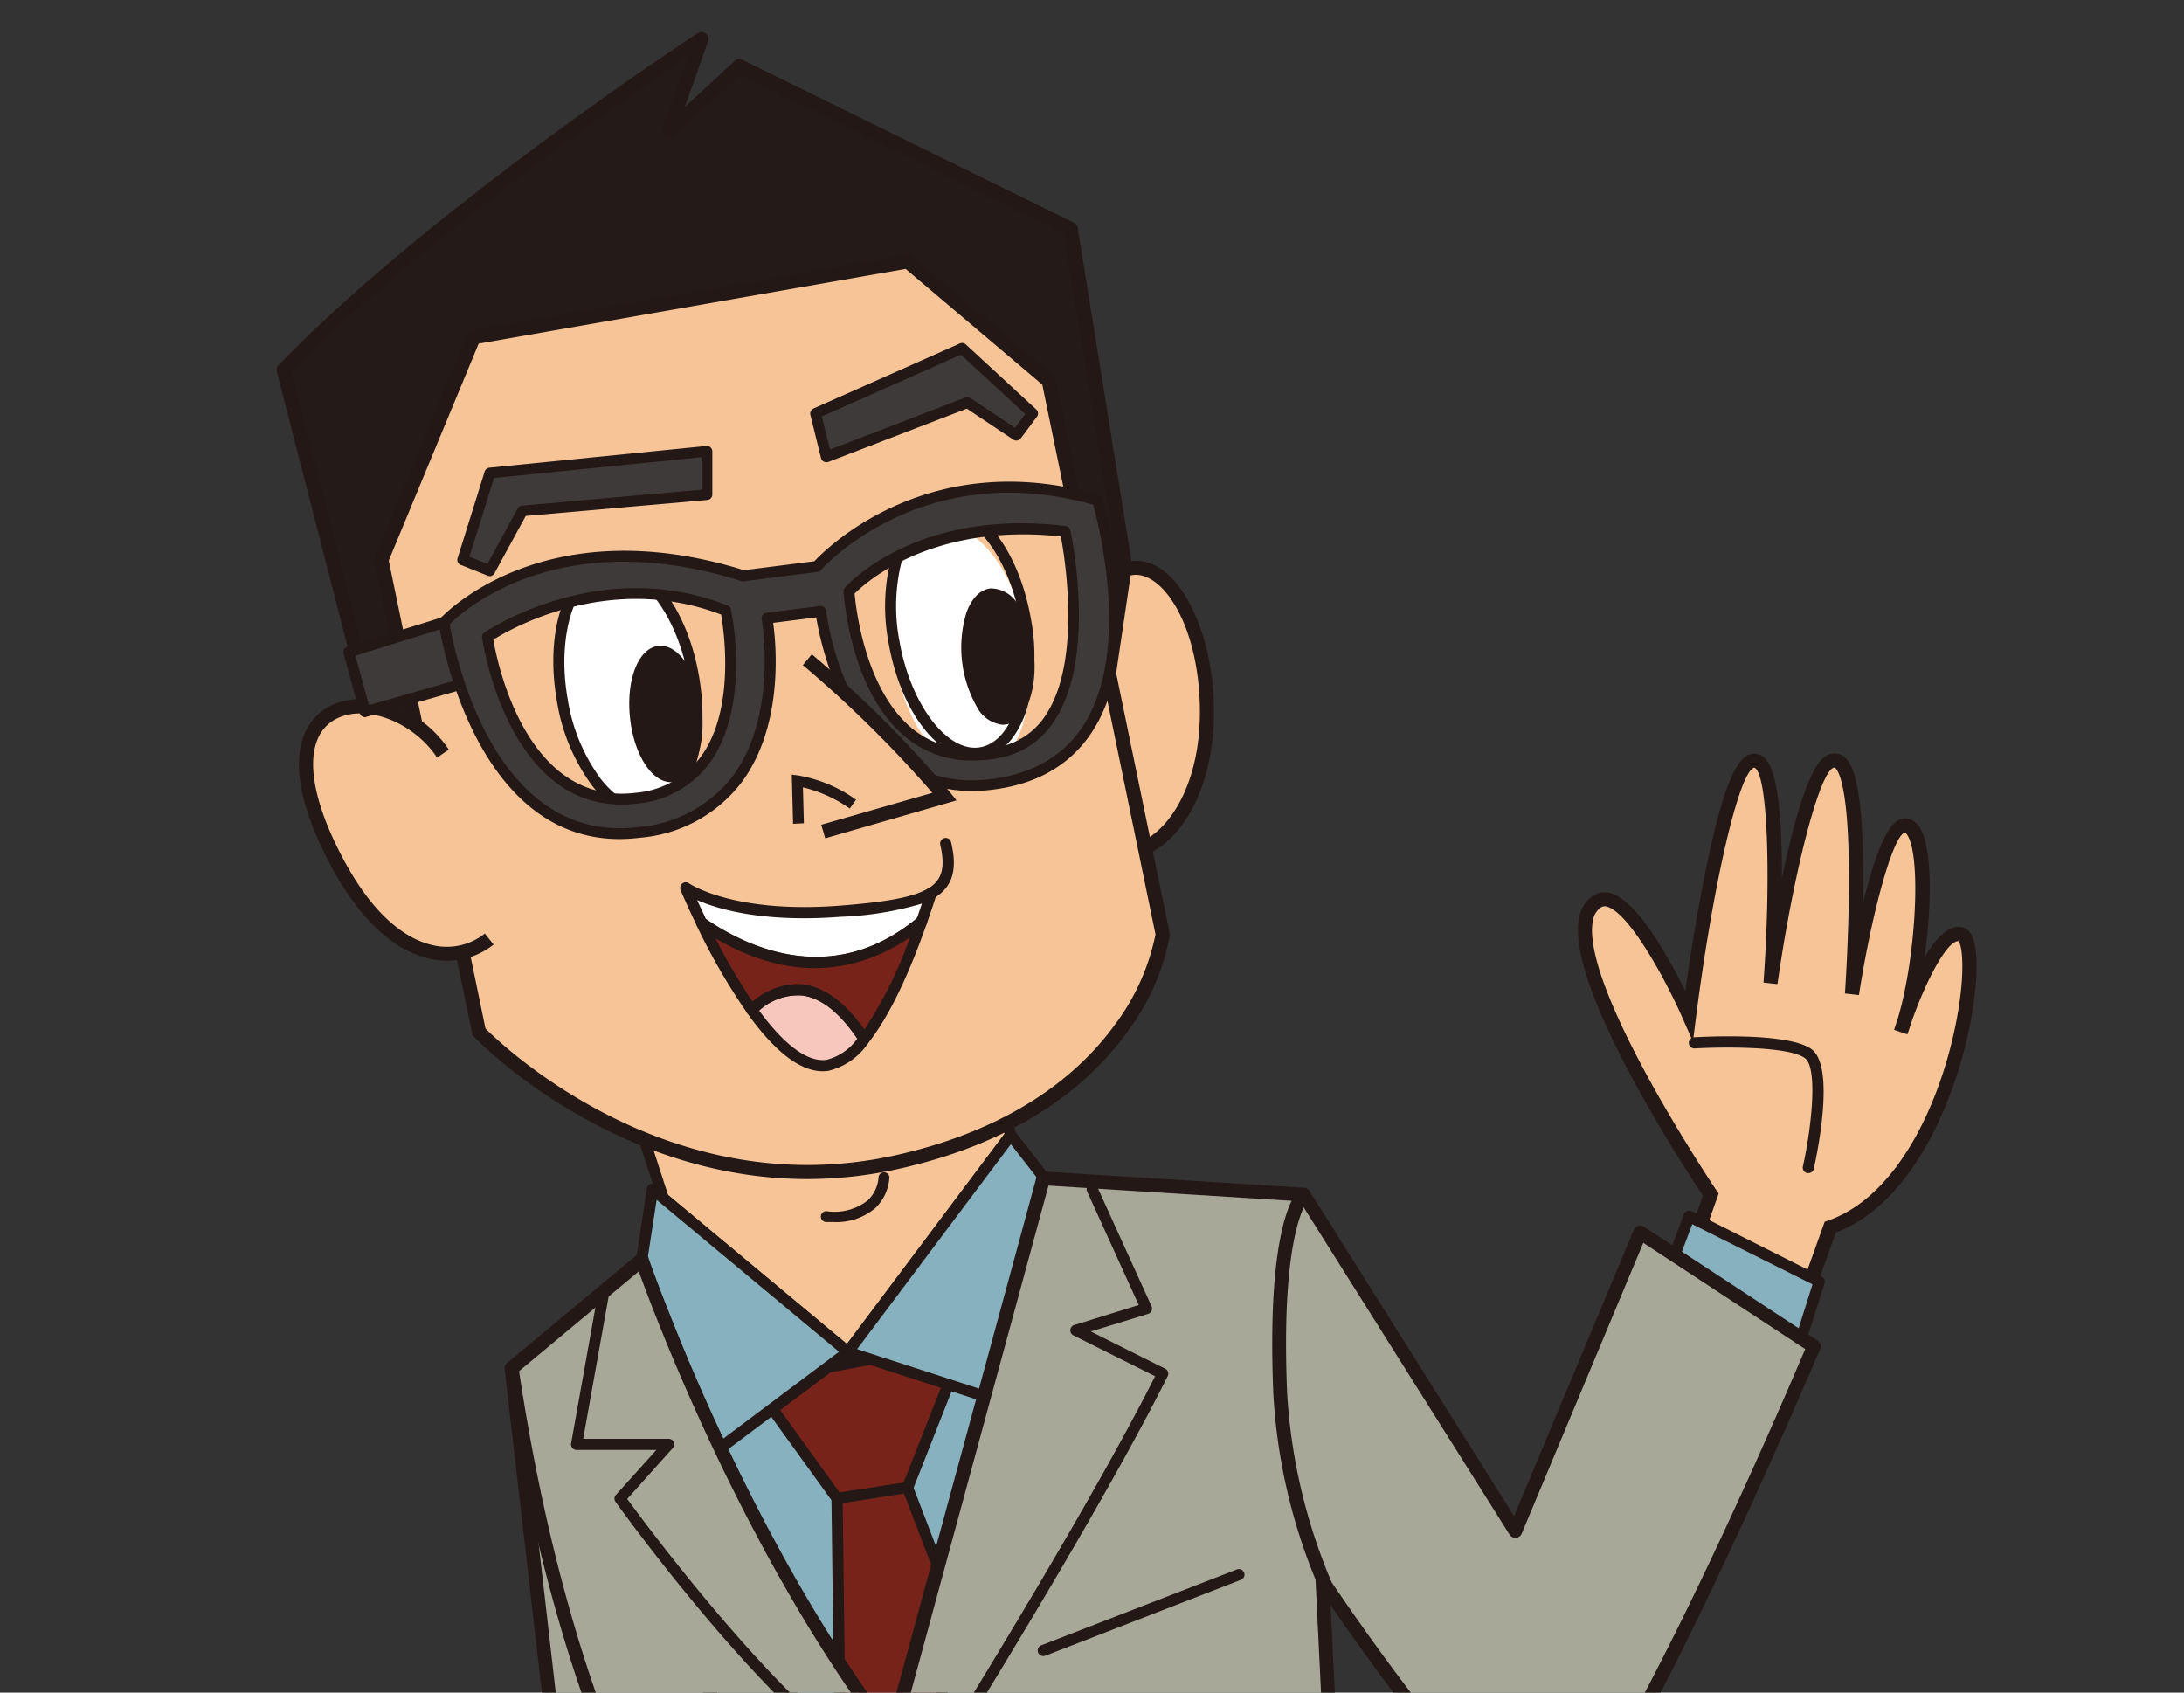 <svg xmlns="http://www.w3.org/2000/svg" xmlns:xlink="http://www.w3.org/1999/xlink" width="200" height="155" viewBox="0 0 200 155">
  <rect x="0" y="0" width="200" height="155" fill="#333333" stroke="none"/>
  <defs>
    <clipPath id="clip-path">
      <rect id="長方形_1290" data-name="長方形 1290" width="200" height="155" transform="translate(1200 4514)" fill="#fff"/>
    </clipPath>
  </defs>
  <g id="foot_nav_09" transform="translate(-1200 -4514)" clip-path="url(#clip-path)">
    <g id="グループ_43" data-name="グループ 43" transform="translate(2220.91 4146.364)">
      <path id="パス_440" data-name="パス 440" d="M509.117,1315.89l3.607,11.076-4.648-.07-2.945-11.116Z" transform="translate(-1463.839 -711.222)" fill="#261f1e"/>
      <path id="パス_441" data-name="パス 441" d="M294.636,1257.125h0l-4.648-.073a.64.64,0,0,1-.614-.479l-2.942-11.116a.643.643,0,0,1,.639-.808l3.987.11a.643.643,0,0,1,.6.446l3.607,11.076a.647.647,0,0,1-.614.844Zm-4.151-1.352,3.259.051-3.186-9.789-2.671-.073Z" transform="translate(-1245.752 -640.738)" fill="#231815"/>
      <path id="パス_442" data-name="パス 442" d="M243.74,1209.036l5.576,10.637,12.844-1.71a13.1,13.1,0,0,0,.27-12.957l.493-8.986-11.5,7.944Z" transform="translate(-1218.673 -609.878)" fill="#f7c498"/>
      <path id="パス_443" data-name="パス 443" d="M247.5,1218.156l-6.048-11.551,8.163-5.4,12.57-8.679-.555,10.122a13.63,13.63,0,0,1-.391,13.458l-.164.238Zm-4.385-11.12,5.116,9.724,12.1-1.611a12.391,12.391,0,0,0,.088-12.058l-.08-.157.431-7.849-10.421,7.195Z" transform="translate(-1217.22 -607.664)" fill="#231815"/>
      <path id="パス_444" data-name="パス 444" d="M278.47,1247.562c.961,3.526,7.871,4.52,9.457.161s-2.9-11-8.478-4.487Z" transform="translate(-1240.713 -638.111)" fill="#f7c498"/>
      <path id="パス_445" data-name="パス 445" d="M282.259,1250.174h-.3c-2.558-.106-4.75-1.557-5.269-3.523l-.04-.154,1.045-4.637.106-.124c3.38-3.947,6.128-2.978,7.155-2.383a6.5,6.5,0,0,1,2.419,7.509A5.168,5.168,0,0,1,282.259,1250.174Zm-4.283-3.724c.457,1.338,2.123,2.35,4.02,2.43.756.029,3.289-.055,4.147-2.463a5.217,5.217,0,0,0-1.856-5.96c-1.571-.914-3.493-.208-5.423,1.991Z" transform="translate(-1239.558 -637.025)" fill="#231815"/>
      <path id="パス_446" data-name="パス 446" d="M271.09,1247.655c4.622,4.966,8.266,3.654,9.46.234,1.666-4.75-4.937-12.022-8.51-5.01Z" transform="translate(-1236.029 -637.769)" fill="#f7c498"/>
      <path id="パス_447" data-name="パス 447" d="M275.564,1250.42c-1.495,0-3.6-.731-6.157-3.475l-.227-.241,1.074-5.266c1.425-2.8,3.629-3.884,5.9-2.923,2.657,1.136,4.944,5.152,3.793,8.43a4.838,4.838,0,0,1-3.475,3.376A4.3,4.3,0,0,1,275.564,1250.42Zm-4.988-4.115c2.046,2.116,4.041,3.095,5.635,2.762a3.569,3.569,0,0,0,2.525-2.558c.9-2.558-.943-5.905-3.088-6.823-1.6-.687-3.091.11-4.2,2.236Z" transform="translate(-1234.817 -636.628)" fill="#231815"/>
      <path id="パス_448" data-name="パス 448" d="M259,1246.854c3.417,6.044,7.06,5.382,10.3.256,1.611-2.558-3.23-13.257-9.263-5.455Z" transform="translate(-1228.357 -637.06)" fill="#f7c498"/>
      <path id="パス_449" data-name="パス 449" d="M262.923,1250.689h-.1c-1.991-.047-3.87-1.608-5.583-4.641l-.121-.208,1.115-5.583.091-.121c3.219-4.162,5.993-3.179,7.356-2.222,2.773,1.94,4.111,6.6,2.964,8.4C266.814,1249.22,264.889,1250.689,262.923,1250.689Zm-4.443-5.072c1.436,2.474,2.923,3.745,4.385,3.782s3.121-1.264,4.7-3.764c.731-1.166-.387-5.116-2.613-6.669-2.141-1.5-4.158.139-5.507,1.827Z" transform="translate(-1227.164 -635.932)" fill="#231815"/>
      <path id="パス_450" data-name="パス 450" d="M249.318,1227.5c3.954-1.849,6.9,7.948,4.948,9.745-4.308,3.976-10.622,4.505-11.755-6.877l5.591-6.782Z" transform="translate(-1217.893 -627.374)" fill="#f7c498"/>
      <path id="パス_451" data-name="パス 451" d="M247.557,1238.187a5.191,5.191,0,0,1-1.856-.333c-1.907-.731-4.326-3-5-9.694l-.026-.267L247.2,1220l1.374,4.429c1.359-.281,2.73.464,3.84,2.119,1.827,2.708,2.711,7.447,1.122,8.916A9.226,9.226,0,0,1,247.557,1238.187Zm-5.54-9.892c.5,4.63,1.933,7.517,4.14,8.357,1.853.705,4.286-.1,6.508-2.152.884-.818.344-4.78-1.315-7.253-.654-.972-1.7-2.01-2.923-1.436l-.669.311-1.078-3.479Z" transform="translate(-1216.731 -625.096)" fill="#231815"/>
      <path id="パス_452" data-name="パス 452" d="M465.642,1310.86l-6.946.387L456.77,1324.3l4.63-.259.548-8,3.6-.384Z" transform="translate(-1433.15 -708.099)" fill="#261f1e"/>
      <path id="パス_453" data-name="パス 453" d="M238.664,1254.449a.64.64,0,0,1-.636-.731l1.926-13.045a.64.64,0,0,1,.6-.548l6.943-.387a.633.633,0,0,1,.482.179.647.647,0,0,1,.2.475l-.1,4.8a.647.647,0,0,1-.574.628l-3.062.329-.512,7.451a.643.643,0,0,1-.607.6l-4.63.26Zm2.485-13.074-1.732,11.744,3.289-.183.512-7.425a.639.639,0,0,1,.574-.6l3.033-.325.069-3.537Z" transform="translate(-1215.045 -637.621)" fill="#231815"/>
      <path id="パス_454" data-name="パス 454" d="M249.09,1192.74l-.577,7.5-8.353,3.851-2.317,6.285-.333,5.3s7.619,1.988,6.018-6.709c0,0,10.6,2.891,10.776-3.088" transform="translate(-1214.72 -607.797)" fill="#f7c498"/>
      <path id="パス_455" data-name="パス 455" d="M238.116,1215.322a8.175,8.175,0,0,1-1.889-.215.651.651,0,0,1-.479-.665l.333-5.3a.626.626,0,0,1,.037-.183l2.32-6.3a.657.657,0,0,1,.333-.365l8.032-3.691.544-7.118a.647.647,0,1,1,1.286.1l-.577,7.495a.647.647,0,0,1-.365.537l-8.112,3.742-2.192,5.952-.292,4.641a4.8,4.8,0,0,0,3.84-.833c1.038-.965,1.33-2.726.866-5.233a.654.654,0,0,1,.2-.588.639.639,0,0,1,.607-.15c.062,0,6.292,1.681,8.89-.252a2.682,2.682,0,0,0,1.071-2.233.668.668,0,0,1,.661-.628.647.647,0,0,1,.628.661,3.957,3.957,0,0,1-1.593,3.237c-2.437,1.827-7.052,1.1-9.048.683.3,2.478-.179,4.308-1.407,5.452A5.424,5.424,0,0,1,238.116,1215.322Z" transform="translate(-1213.601 -606.594)" fill="#231815"/>
      <path id="パス_456" data-name="パス 456" d="M246.12,941l5.8,50.427-1.889,46.385,15.658,4.1s2.218-40.436,2.192-49.89-7.557-37.4-7.557-37.4Z" transform="translate(-1220.184 -448.045)" fill="#a7a897"/>
      <path id="パス_457" data-name="パス 457" d="M264.6,1041.43a.774.774,0,0,1-.161-.018l-15.658-4.1a.632.632,0,0,1-.468-.636l1.886-46.338-5.8-50.386a.632.632,0,0,1,.365-.639.625.625,0,0,1,.713.113l14.2,13.637a.61.61,0,0,1,.172.292c.307,1.144,7.553,28.137,7.582,37.561.033,9.362-2.167,49.52-2.193,49.922a.628.628,0,0,1-.259.475.619.619,0,0,1-.384.12Zm-15.007-5.211,14.419,3.789c.307-5.642,2.174-40.473,2.149-49.082-.029-8.883-6.87-34.714-7.495-37.071l-12.811-12.3,5.6,48.7a.879.879,0,0,1,0,.095Z" transform="translate(-1219.093 -446.931)" fill="#231815"/>
      <path id="パス_458" data-name="パス 458" d="M197.79,1270.469c2.73,37.005,5.415,55.437,5.415,55.437l11.872-.939-6.745-54.526Z" transform="translate(-1189.514 -657.104)" fill="#214756"/>
      <path id="パス_459" data-name="パス 459" d="M202.346,1325.536a.493.493,0,0,1-.49-.424c-.026-.183-2.722-18.87-5.419-55.469a.49.49,0,0,1,.49-.53l10.546-.033h0a.493.493,0,0,1,.493.438l6.742,54.523a.486.486,0,0,1-.106.365.5.5,0,0,1-.365.183l-11.869.939Zm-4.882-55.437c2.452,33.073,4.886,51.351,5.309,54.413l10.889-.862-6.625-53.576Z" transform="translate(-1188.654 -656.241)" fill="#231815"/>
      <path id="パス_460" data-name="パス 460" d="M272.488,1270.08l-45.848.131,6.745,54.527,44.945-3.559C277.732,1298.651,272.488,1270.08,272.488,1270.08Z" transform="translate(-1207.822 -656.876)" fill="#214756"/>
      <path id="パス_461" data-name="パス 461" d="M232.524,1324.365a.493.493,0,0,1-.49-.435l-6.742-54.519a.49.49,0,0,1,.121-.391.5.5,0,0,1,.365-.168l45.848-.132h0a.5.5,0,0,1,.49.406c.051.288,5.258,28.867,5.847,51.176a.5.5,0,0,1-.457.508l-44.945,3.559Zm-6.179-54.526,6.614,53.5,44-3.482c-.6-20.7-5.116-46.6-5.744-50.145Z" transform="translate(-1206.964 -656.013)" fill="#231815"/>
      <path id="パス_462" data-name="パス 462" d="M425.781,1492.423s-3.311,7.619-5.963,10.268-8.613,4.97-8.28,6.625,15.57,2.982,20.869,1.659.994-18.884.994-18.884Z" transform="translate(-1325.147 -797.761)" fill="#bb641d"/>
      <path id="パス_463" data-name="パス 463" d="M425.032,1511.155c-5.594,0-12.424-.68-14.28-1.856a1.114,1.114,0,0,1-.563-.7c-.259-1.29,1.655-2.477,4.082-3.975a25.393,25.393,0,0,0,4.334-3.1c2.558-2.558,5.828-10.038,5.847-10.115a.483.483,0,0,1,.431-.3l7.619-.333a.508.508,0,0,1,.5.365c.453,1.827,4.261,18.077-1.356,19.48A30.482,30.482,0,0,1,425.032,1511.155Zm.216-19.067c-.639,1.432-3.519,7.714-5.942,10.136a26.2,26.2,0,0,1-4.516,3.238c-1.571.972-3.753,2.324-3.629,2.923.844,1.2,14.858,2.624,20.262,1.272,3.851-.961,1.907-12.873.731-17.905Z" transform="translate(-1324.285 -796.93)" fill="#231815"/>
      <path id="パス_464" data-name="パス 464" d="M263.135,1539.27c-6.625.665-10.6-.329-10.268.665,0,0,6.943,9.936,26.5,9.936C272.749,1540.268,269.438,1539.6,263.135,1539.27Z" transform="translate(-1224.453 -827.701)" fill="#a63944"/>
      <path id="パス_465" data-name="パス 465" d="M278.5,1549.506c-19.582,0-26.627-9.742-26.916-10.155a.443.443,0,0,1-.066-.131.731.731,0,0,1,.1-.7c.365-.49,1.184-.471,3.175-.424a57.037,57.037,0,0,0,7.429-.208h.08c6.245.329,9.822.961,16.622,10.82a.512.512,0,0,1-.42.8Zm-25.8-10.385c1.462,1.714,8.6,9.069,24.815,9.354-6.153-8.689-9.355-9.256-15.238-9.57a58.844,58.844,0,0,1-7.513.212C253.967,1539.1,253.156,1539.081,252.7,1539.122Z" transform="translate(-1223.577 -826.826)" fill="#231815"/>
      <path id="パス_466" data-name="パス 466" d="M293.608,1519.33s-5.963,6.625-12.588,7.286c6.3.333,9.607.994,16.232,10.6l2.32-16.893Z" transform="translate(-1242.331 -815.048)" fill="#bb641d"/>
      <path id="パス_467" data-name="パス 467" d="M296.4,1536.854a.5.5,0,0,1-.409-.215c-6.544-9.5-9.76-10.067-15.848-10.385a.5.5,0,0,1-.022-.99c6.351-.636,12.208-7.059,12.267-7.125a.507.507,0,0,1,.449-.157l5.964.994a.5.5,0,0,1,.409.555l-2.32,16.9a.489.489,0,0,1-.365.413A.617.617,0,0,1,296.4,1536.854Zm-13.023-11.328c4.272.574,7.571,2.324,12.705,9.5l2.079-15.168-5.211-.855A27.316,27.316,0,0,1,283.373,1525.526Z" transform="translate(-1241.476 -814.188)" fill="#231815"/>
      <path id="パス_468" data-name="パス 468" d="M286.46,1171.833l1.988,65.339,1.326,62.624,15.566,1.323s5.3-25.173,1.659-61.612c0,0,4.637-33.789,5.96-51.344l1.326-16.893Z" transform="translate(-1245.783 -594.172)" fill="#a7a897"/>
      <path id="パス_469" data-name="パス 469" d="M304.255,1300.609h-.047l-15.57-1.326a.629.629,0,0,1-.577-.614l-1.323-62.606-1.988-65.335a.618.618,0,0,1,.172-.453.632.632,0,0,1,.442-.194l27.826-.581a.632.632,0,0,1,.643.68l-1.326,16.893c-1.283,16.981-5.711,49.524-5.956,51.307,3.6,36.077-1.622,61.477-1.674,61.732A.629.629,0,0,1,304.255,1300.609Zm-14.949-2.532,14.441,1.228c.731-3.866,4.838-27.874,1.538-60.874a.691.691,0,0,1,0-.15c.044-.336,4.648-33.983,5.956-51.3l1.272-16.2-26.492.552,1.966,64.7Z" transform="translate(-1244.697 -593.049)" fill="#231815"/>
      <path id="パス_470" data-name="パス 470" d="M333.766,1187.478s11.262,3.314,12.588,4.308,11.923,36.768,11.923,36.768l9.263,60.947s12.256,2.317,18.881-3.976c0,0-.661-33.124-11.594-60.618L367.54,1167.6l-39.421,3.311" transform="translate(-1272.22 -591.843)" fill="#a7a897"/>
      <path id="パス_471" data-name="パス 471" d="M371.631,1289.5a31.47,31.47,0,0,1-5.408-.442.629.629,0,0,1-.508-.523l-9.256-60.906c-3.979-13.422-10.67-35.152-11.737-36.45-.851-.629-8.039-2.894-12.336-4.162a.63.63,0,0,1,.365-1.206c1.162.34,11.412,3.373,12.789,4.407s8.949,26.277,12.154,37.093a.705.705,0,0,1,.018.084l9.2,60.5c2.192.322,12.033,1.429,17.69-3.694-.1-3.289-1.3-34.378-11.54-60.121a.7.7,0,0,1-.04-.15l-7.21-56.712L327,1170.477a.629.629,0,1,1-.135-1.235l39.417-3.314a.64.64,0,0,1,.68.548l7.283,57.212c10.82,27.267,11.6,60.432,11.609,60.764a.618.618,0,0,1-.2.468C381.673,1288.694,375.866,1289.5,371.631,1289.5Z" transform="translate(-1271.005 -590.781)" fill="#231815"/>
      <path id="パス_472" data-name="パス 472" d="M523.647,836.853l2.982-8.445s-15.713-23.3-10.432-26.832c2.982-1.988,8.445,10.432,8.445,10.432s2.982-23.353,5.964-23.353,1.491,20.372,1.491,20.372,2.982-20.869,5.964-20.372,1.495,21.366,1.495,21.366,2.485-15.9,4.966-15.4,1.491,13.414-.5,18.881c0,0,2.982-9.439,5.481-8.941s-.5,22.856-11.923,26.828L532.61,845.3Z" transform="translate(-1390.883 -351.363)" fill="#f7c498"/>
      <path id="パス_473" data-name="パス 473" d="M531.747,845.312l-9.965-9.409,3.015-8.54c-1.619-2.43-12.581-19.18-11.353-25.4a3.062,3.062,0,0,1,1.275-2.057,1.947,1.947,0,0,1,1.67-.23c2.437.709,5.32,5.956,6.793,8.953.318-2.24.873-5.909,1.571-9.548,2.057-10.75,3.548-12.2,4.75-12.2a1.378,1.378,0,0,1,1.02.475c1.231,1.326,1.527,6.212,1.505,10.962,2.028-9.742,3.475-10.8,3.95-11.149a1.4,1.4,0,0,1,1.1-.289c1.187.2,2.4,1.717,2.4,11.5v2.1c.822-3.351,1.885-6.577,3.058-7.4a1.337,1.337,0,0,1,1.038-.245,1.728,1.728,0,0,1,1.151.939c1.1,1.959,1.02,7.093.365,11.781,1.012-1.736,2.193-3.026,3.435-2.781.764.154,1.191,1.019,1.3,2.646.417,6.029-3.468,21.76-12.848,25.319Zm-8.47-9.771,7.922,7.484,4.75-13.275.292-.1c6.387-2.222,10.232-10.707,11.693-17.905.932-4.586.64-7.261.274-7.692h-.033c-1.071,0-3.033,3.789-4.345,7.611-.1.333-.2.643-.307.928l-1.217-.413c.088-.281.2-.64.344-1.052,1.6-5.339,2.163-14.489.921-16.7-.117-.208-.223-.3-.281-.307-1.049.23-2.982,7.041-4.206,14.872l-1.279-.146c0-.051.365-5.262.365-10.458,0-9.892-1.312-10.232-1.323-10.232-1.279.055-3.72,9.318-5.222,19.831l-1.279-.139c.731-10.111.344-19.308-.851-19.685-1.367.344-3.76,10.568-5.32,22.794l-.292,2.3-.935-2.123c-1.6-3.654-4.9-9.64-6.906-10.232a.651.651,0,0,0-.592.066,1.805,1.805,0,0,0-.731,1.235c-.34,1.714.285,5.627,5.174,14.543,2.967,5.412,6.132,10.111,6.161,10.158l.183.27Z" transform="translate(-1389.764 -350.231)" fill="#231815"/>
      <path id="パス_474" data-name="パス 474" d="M552.1,870.3h-.11a.508.508,0,0,1-.387-.61c.793-3.577,1.378-9.022.19-9.914-1.506-1.129-7.8-1.027-10.1-.892a.519.519,0,0,1-.537-.479.508.508,0,0,1,.479-.541c.884-.051,8.693-.464,10.772,1.1,2.141,1.608.534,9.409.19,10.962A.508.508,0,0,1,552.1,870.3Z" transform="translate(-1407.411 -395.236)" fill="#231815"/>
      <path id="パス_475" data-name="パス 475" d="M753,972.26l-2.982,7.951,11.927,7.451,2.982-9.439Z" transform="translate(-1619.244 -493.228)" fill="#88b1c0"/>
      <path id="パス_476" data-name="パス 476" d="M544.076,917.907a.5.5,0,0,1-.27-.077l-11.923-7.454a.508.508,0,0,1-.208-.61l2.982-7.948a.493.493,0,0,1,.289-.3.5.5,0,0,1,.417,0l11.923,5.993a.508.508,0,0,1,.259.61l-2.982,9.427a.508.508,0,0,1-.311.325.479.479,0,0,1-.175.029Zm-11.3-8.174,11.014,6.884,2.653-8.4-11.013-5.507Z" transform="translate(-1401.373 -422.964)" fill="#231815"/>
      <path id="パス_477" data-name="パス 477" d="M488.95,925.795l11.426,35.277,30.808-9.439-9.442-28.323Z" transform="translate(-1453.572 -462.164)" fill="#f7c498"/>
      <path id="パス_478" data-name="パス 478" d="M282.5,891.3a.512.512,0,0,1-.486-.365l-11.426-35.28a.512.512,0,0,1,.446-.665l32.8-2.485a.526.526,0,0,1,.523.365l9.439,28.316a.5.5,0,0,1-.333.647l-30.808,9.442A.532.532,0,0,1,282.5,891.3Zm-10.743-35.328,11.076,34.184,29.825-9.135-9.135-27.446Z" transform="translate(-1235.696 -391.89)" fill="#231815"/>
      <path id="パス_479" data-name="パス 479" d="M324.736,896.34h-.643a.5.5,0,0,1-.464-.526.493.493,0,0,1,.526-.464,4.906,4.906,0,0,0,3.778-1,3.227,3.227,0,0,0,.983-2.134.5.5,0,0,1,.99,0,4.21,4.21,0,0,1-1.3,2.857A5.533,5.533,0,0,1,324.736,896.34Z" transform="translate(-1269.369 -416.796)" fill="#231815"/>
      <path id="パス_480" data-name="パス 480" d="M390.26,750.582c0-15.406,9.936-11.927,10.929.994S393.242,769.959,390.757,764" transform="translate(-1311.653 -320.741)" fill="#f7c498"/>
      <path id="パス_481" data-name="パス 481" d="M392.776,765.921a4.05,4.05,0,0,1-3.738-2.806l1.188-.5c.665,1.59,1.827,2.273,3.27,1.926,2.858-.687,6.577-5.5,5.931-14.05-.515-6.658-3.453-10.706-5.883-10.6-1.736.066-3.764,2.605-3.764,9.545h-1.29c0-9.866,3.829-10.787,5-10.831h.146c3.862,0,6.621,5.945,7.071,11.777.672,8.77-3.059,14.478-6.914,15.4A4.335,4.335,0,0,1,392.776,765.921Z" transform="translate(-1310.53 -319.611)" fill="#231815"/>
      <path id="パス_482" data-name="パス 482" d="M227.262,607.82s-24.347,15.9-38.262,30.311l8.949,34.8,4.469,3.479,61.616-6.943,1.988-13.418-4.97-30.808-30.311-14.905-6.46,5.964Z" transform="translate(-1183.936 -236.613)" fill="#241a17"/>
      <path id="パス_483" data-name="パス 483" d="M201.306,675.919a.621.621,0,0,1-.395-.135l-4.473-3.475a.669.669,0,0,1-.227-.365l-8.945-34.765a.658.658,0,0,1,.161-.61c13.805-14.295,38.127-30.241,38.368-30.4a.643.643,0,0,1,.957.753l-2.116,6,4.542-4.2a.64.64,0,0,1,.731-.106l30.329,14.905a.651.651,0,0,1,.365.475l4.97,30.808a.735.735,0,0,1,0,.2l-1.988,13.414a.647.647,0,0,1-.566.548L201.408,675.9Zm-3.917-4.495,4.093,3.183,60.859-6.87,1.9-12.829-4.9-30.38-29.6-14.562-6.135,5.66a.643.643,0,0,1-1.045-.687l2.339-6.625c-5.587,3.775-24.621,16.893-36.282,28.893Z" transform="translate(-1182.824 -235.499)" fill="#231815"/>
      <path id="パス_484" data-name="パス 484" d="M221.935,670.527,213.49,690.9l8.956,43.228s15.9,16.9,38.262,11.927,24.344-20.868,24.344-20.868L274.62,674.5,261.7,663.57Z" transform="translate(-1199.477 -271.991)" fill="#f7c498"/>
      <path id="パス_485" data-name="パス 485" d="M251.345,746.417c-18.044,0-30.409-12.884-30.548-13.034l-.124-.132-9.022-43.6,8.657-20.9,40.4-7.052,13.319,11.269.044.216,10.458,50.792v.1a21.183,21.183,0,0,1-3.9,8.869c-3.069,4.283-9.208,9.935-20.956,12.541a38.337,38.337,0,0,1-8.32.928Zm-29.489-13.791c1.524,1.527,16.809,16.213,37.528,11.613,11.328-2.514,17.174-7.9,20.13-11.985a20.673,20.673,0,0,0,3.7-8.24l-10.367-50.35-12.515-10.6-39.1,6.844L213,689.775Z" transform="translate(-1198.309 -270.804)" fill="#231815"/>
      <path id="パス_486" data-name="パス 486" d="M207.177,779.371c-4.67-7-17.474-6.369-10.491,8.4,5.068,10.714,11.357,11.258,14.726,8.6" transform="translate(-1187.519 -342.733)" fill="#f7c498"/>
      <path id="パス_487" data-name="パス 487" d="M206.424,797.215a7.33,7.33,0,0,1-1.7-.2c-2.558-.6-6.325-2.839-9.767-10.107-4.25-8.985-1.034-12.015.541-12.906,3.289-1.856,8.452-.04,11.072,3.884l-1.074.731c-2.222-3.333-6.687-4.991-9.362-3.479s-2.635,5.69,0,11.236c3.219,6.8,6.614,8.872,8.894,9.406a5.609,5.609,0,0,0,4.842-1.049l.8,1.008a6.782,6.782,0,0,1-4.25,1.476Z" transform="translate(-1186.378 -341.605)" fill="#231815"/>
      <path id="パス_488" data-name="パス 488" d="M453.355,782.518l-2.485,7.951,2.485.994L456.337,786l16.893-1.491V780.53Z" transform="translate(-1429.406 -371.557)" fill="#3e3a39"/>
      <path id="パス_489" data-name="パス 489" d="M235.507,721.736a.454.454,0,0,1-.183-.037l-2.485-.994a.493.493,0,0,1-.289-.607l2.485-7.951a.49.49,0,0,1,.424-.344l19.875-1.988a.5.5,0,0,1,.544.493v3.957a.493.493,0,0,1-.453.493l-16.63,1.462-2.854,5.233A.494.494,0,0,1,235.507,721.736Zm-1.875-1.78,1.652.661,2.77-5.083a.5.5,0,0,1,.391-.256l16.443-1.462v-2.974l-19,1.9Z" transform="translate(-1211.558 -301.337)" fill="#231815"/>
      <path id="パス_490" data-name="パス 490" d="M539.26,760.654l.994,3.976,12.917-4.97,4.473,2.982,1.491-1.988-6.46-5.964Z" transform="translate(-1485.498 -355.16)" fill="#3e3a39"/>
      <path id="パス_491" data-name="パス 491" d="M322.436,694.915a.493.493,0,0,1-.482-.365l-.979-3.976a.5.5,0,0,1,.281-.574l13.414-5.964a.5.5,0,0,1,.537.088l6.46,5.964a.493.493,0,0,1,.058.661l-1.487,1.988a.5.5,0,0,1-.672.113l-4.261-2.839-12.68,4.878A.482.482,0,0,1,322.436,694.915Zm-.413-4.188.756,3.029,12.4-4.769a.493.493,0,0,1,.449.051l4.085,2.722.939-1.257-5.89-5.437Z" transform="translate(-1267.677 -284.952)" fill="#231815"/>
      <path id="パス_492" data-name="パス 492" d="M431.035,823.41l-8.715,2.715,1.491,5.466,10.432-2.982Z" transform="translate(-1411.289 -398.769)" fill="#3e3a39"/>
      <path id="パス_493" data-name="パス 493" d="M205.96,761.836a.52.52,0,0,1-.245-.062.5.5,0,0,1-.234-.3l-1.491-5.481a.5.5,0,0,1,.329-.6l8.715-2.715a.5.5,0,0,1,.57.212l3.212,5.2a.493.493,0,0,1-.289.731L206.095,761.8a.574.574,0,0,1-.135.04Zm-.881-5.631,1.231,4.52,9.325-2.664-2.664-4.316Z" transform="translate(-1193.437 -328.52)" fill="#231815"/>
      <ellipse id="楕円形_7" data-name="楕円形 7" cx="6.11" cy="11.313" rx="6.11" ry="11.313" transform="translate(-971.399 420.579) rotate(-9.91)" fill="#fff"/>
      <path id="パス_494" data-name="パス 494" d="M264.776,761.92c-1.59,0-3.208-.957-4.63-2.759a17.75,17.75,0,0,1-3.238-7.791c-1.14-6.523.826-12.132,4.473-12.771h0c3.654-.632,7.4,3.972,8.54,10.495s-.826,12.132-4.473,12.767a3.8,3.8,0,0,1-.672.059Zm-3.223-22.341h0c-3,.523-4.677,5.847-3.654,11.62a16.678,16.678,0,0,0,3.04,7.348c1.389,1.758,2.923,2.591,4.352,2.339,3-.522,4.677-5.846,3.654-11.62s-4.4-10.191-7.4-9.687Z" transform="translate(-1226.825 -319.567)" fill="#231815"/>
      <path id="パス_495" data-name="パス 495" d="M279.186,761.226c-1.542.164-2.514,2.872-2.192,6.044s1.864,5.613,3.406,5.448,2.514-2.872,2.174-6.044S280.728,761.062,279.186,761.226Z" transform="translate(-1239.737 -333.958)" fill="#231815"/>
      <path id="パス_496" data-name="パス 496" d="M279.435,772.386c-1.765,0-3.391-2.525-3.753-5.9-.365-3.5.775-6.395,2.616-6.577h0c1.827-.2,3.577,2.39,3.95,5.887a10.07,10.07,0,0,1-.409,4.385c-.479,1.33-1.261,2.116-2.192,2.218Zm-1.03-11.507c-1.1.117-2.068,2.4-1.736,5.5s1.769,5.116,2.861,5.006c.537-.058,1.041-.628,1.378-1.568a9.136,9.136,0,0,0,.365-3.932c-.333-3.095-1.787-5.116-2.861-5.01Z" transform="translate(-1238.9 -333.121)" fill="#231815"/>
      <ellipse id="楕円形_8" data-name="楕円形 8" cx="6.137" cy="11.364" rx="6.137" ry="11.364" transform="translate(-940.94 416.897) rotate(-9.744)" fill="#fff"/>
      <path id="パス_497" data-name="パス 497" d="M347.939,747.548c-3.424,0-6.789-4.436-7.86-10.553a17.651,17.651,0,0,1,.406-8.43c.829-2.485,2.273-4.02,4.071-4.337h0c3.654-.639,7.4,3.972,8.54,10.495a17.635,17.635,0,0,1-.406,8.426c-.829,2.485-2.273,4.019-4.071,4.341A3.891,3.891,0,0,1,347.939,747.548ZM344.724,725.2c-1.418.248-2.591,1.553-3.289,3.676a16.8,16.8,0,0,0-.365,7.944c1.012,5.777,4.385,10.232,7.4,9.691,1.418-.248,2.591-1.557,3.289-3.676a16.823,16.823,0,0,0,.365-7.948C351.107,729.116,347.735,724.68,344.724,725.2Zm-.084-.49Z" transform="translate(-1279.608 -310.446)" fill="#231815"/>
      <path id="パス_498" data-name="パス 498" d="M362.384,746.846c-1.542.164-2.518,2.872-2.192,6.048s1.864,5.609,3.406,5.445,2.518-2.868,2.193-6.044S363.926,746.682,362.384,746.846Z" transform="translate(-1292.533 -324.832)" fill="#231815"/>
      <path id="パス_499" data-name="パス 499" d="M362.63,757.98a3.047,3.047,0,0,1-2.423-1.714,11.035,11.035,0,0,1-.917-8.554c.479-1.33,1.264-2.119,2.211-2.222h0a2.915,2.915,0,0,1,2.627,1.7,10.087,10.087,0,0,1,1.334,4.188c.365,3.5-.775,6.391-2.616,6.577a1.919,1.919,0,0,1-.216.022Zm-.932-11.51h-.1c-.537.058-1.041.628-1.378,1.568a10.074,10.074,0,0,0,.822,7.7c.53.844,1.136,1.294,1.681,1.239,1.1-.113,2.068-2.4,1.736-5.481a9.05,9.05,0,0,0-1.195-3.775C362.787,746.919,362.213,746.47,361.7,746.47Zm-.146-.486Z" transform="translate(-1291.7 -323.97)" fill="#231815"/>
      <path id="パス_500" data-name="パス 500" d="M289.054,721.306c-16.411-4.75-25.7,6.066-25.7,6.066l-6.727.851c-18.545-5.825-27.424,4.283-27.424,4.283s2.985,21.1,17.905,19.217S258.8,732.111,258.8,732.111l4.926-.625s2.021,17.39,15.479,15.862C296.4,745.394,289.054,721.306,289.054,721.306ZM246.86,748.591c-11.47,1.443-13.674-14.759-13.674-14.759s10.147-7.06,21.833-2.412C255.02,731.42,258.331,747.148,246.86,748.591Zm33.11-4.173c-12.676,2.43-13.674-14.755-13.674-14.755s6.263-7.115,19.783-5.481C286.08,724.178,290.048,742.488,279.97,744.418Z" transform="translate(-1209.447 -307.864)" fill="#3e3a39"/>
      <path id="パス_501" data-name="パス 501" d="M244.384,751.492c-13.593,0-16.524-19.557-16.553-19.761a.5.5,0,0,1,.117-.4c.091-.1,9.274-10.232,27.841-4.458l6.449-.819c1.213-1.29,10.6-10.557,26.079-6.069a.5.5,0,0,1,.336.333c.172.552,4.082,13.641-.994,21.377-2,3.044-5.116,4.827-9.3,5.3-12.471,1.418-15.475-12.925-15.95-15.8l-3.943.5c.281,2.013.968,9.351-2.854,14.558a13.031,13.031,0,0,1-9.333,5.116A15.452,15.452,0,0,1,244.384,751.492Zm-15.537-19.666c.387,2.276,3.888,20.247,17.306,18.563a12.1,12.1,0,0,0,8.657-4.717c4.118-5.613,2.616-14.229,2.6-14.313a.493.493,0,0,1,.424-.581l4.926-.625a.482.482,0,0,1,.365.1.5.5,0,0,1,.186.332,27.07,27.07,0,0,0,2.653,8.364c2.8,5.3,6.943,7.673,12.278,7.074,3.866-.439,6.749-2.072,8.58-4.856,4.447-6.775,1.462-18.42.95-20.291-15.735-4.421-24.848,5.879-24.925,5.985a.505.505,0,0,1-.314.168l-6.727.851a.469.469,0,0,1-.212,0C238.91,722.61,230.1,730.565,228.847,731.825Zm15.713,16.506c-10.546,0-12.727-15.117-12.749-15.278a.49.49,0,0,1,.208-.471c.1-.073,10.5-7.158,22.29-2.466a.494.494,0,0,1,.3.365c.073.365,1.79,8.77-1.907,13.973a9.231,9.231,0,0,1-6.676,3.789h0a11.493,11.493,0,0,1-1.454.088Zm1.414-.585Zm-13.133-14.518c.365,2.192,3.077,15.281,13.071,14.024h0a8.262,8.262,0,0,0,5.989-3.38c3.106-4.352,2.05-11.492,1.8-12.936-10.166-3.9-19.232,1.275-20.843,2.291ZM276.723,744.3a9.394,9.394,0,0,1-5.927-1.981c-5.28-4.114-5.847-13.1-5.883-13.476a.5.5,0,0,1,.124-.365c.263-.3,6.577-7.308,20.215-5.649a.493.493,0,0,1,.424.387c.1.468,2.445,11.558-1.462,17.452a7.572,7.572,0,0,1-5.024,3.395h0a13.144,13.144,0,0,1-2.452.237Zm-10.8-15.3c.121,1.37.987,9.04,5.481,12.541a9.059,9.059,0,0,0,7.582,1.546,6.61,6.61,0,0,0,4.447-2.956c3.289-4.992,1.739-14.426,1.378-16.348-11.792-1.275-17.9,4.239-18.873,5.218Z" transform="translate(-1208.574 -307.019)" fill="#231815"/>
      <path id="パス_502" data-name="パス 502" d="M320.26,763.36a103.442,103.442,0,0,1,12.559,12.53l-11.1,3.208" transform="translate(-1267.232 -335.317)" fill="#f7c498"/>
      <path id="パス_503" data-name="パス 503" d="M321.17,778.869l-.365-1.239,10.173-2.923a106.652,106.652,0,0,0-11.858-11.693l.822-.994a103.824,103.824,0,0,1,12.65,12.629l.6.753Z" transform="translate(-1266.509 -334.467)" fill="#231815"/>
      <path id="パス_504" data-name="パス 504" d="M316.467,796.688l-.117-4.5.57.069a12.891,12.891,0,0,1,5.313,2.225l-.574.811a12.508,12.508,0,0,0-4.29-1.94l.088,3.289Z" transform="translate(-1264.751 -353.612)" fill="#231815"/>
      <path id="パス_505" data-name="パス 505" d="M350.376,813.61a.508.508,0,0,1-.263-.946c1.268-.76,1.579-1.918,1.1-3.994a.509.509,0,1,1,.99-.238c.607,2.525.132,4.1-1.546,5.116A.539.539,0,0,1,350.376,813.61Z" transform="translate(-1286.017 -363.671)" fill="#231815"/>
      <path id="パス_506" data-name="パス 506" d="M311.383,823.644c.318-.91.61-1.791.866-2.6-1.505.906-4.169,1.334-8.284,1.655-10.122.786-14.185-2.141-14.185-2.141s.537,1.312,1.462,3.19C295.141,826.458,303.315,830.393,311.383,823.644Z" transform="translate(-1247.89 -371.615)" fill="#fff"/>
      <path id="パス_507" data-name="パス 507" d="M300.707,827.022a18.664,18.664,0,0,1-10.67-3.745.465.465,0,0,1-.168-.2c-.9-1.867-1.462-3.2-1.462-3.216a.512.512,0,0,1,.771-.607c.04.029,4.085,2.806,13.853,2.043,4.429-.344,6.764-.8,8.057-1.579a.512.512,0,0,1,.749.588c-.256.811-.552,1.7-.87,2.613a.533.533,0,0,1-.153.223A15.851,15.851,0,0,1,300.707,827.022Zm-9.979-4.506c3.994,2.726,11.693,6.234,19.327-.066.157-.457.311-.9.453-1.337a29.66,29.66,0,0,1-7.4,1.206c-7.063.548-11.233-.676-13.18-1.524C290.143,821.274,290.428,821.858,290.727,822.516Zm19.761.238Z" transform="translate(-1246.996 -370.729)" fill="#231815"/>
      <path id="パス_508" data-name="パス 508" d="M306.29,847.9c2.16,3.033,4.63,5.416,6.943,5.083a5.8,5.8,0,0,0,3.369-2.4C312.3,843.957,308.333,846,306.29,847.9Z" transform="translate(-1258.367 -387.784)" fill="#f7c6bd"/>
      <path id="パス_509" data-name="パス 509" d="M311.914,852.635c-2.076,0-4.4-1.79-6.921-5.328a.508.508,0,0,1,.066-.669,6.473,6.473,0,0,1,5.079-1.955c2.156.267,4.136,1.853,6,4.728a.515.515,0,0,1-.029.6,6.128,6.128,0,0,1-3.694,2.591A3.891,3.891,0,0,1,311.914,852.635Zm-5.821-5.547c2.342,3.19,4.476,4.75,6.179,4.5a4.951,4.951,0,0,0,2.806-1.933c-1.633-2.415-3.336-3.745-5.068-3.961A5.233,5.233,0,0,0,306.093,847.088Z" transform="translate(-1257.483 -386.9)" fill="#231815"/>
      <path id="パス_510" data-name="パス 510" d="M313.89,829c-8.068,6.753-16.242,2.817-20.16.106a56.738,56.738,0,0,0,4.59,7.981c2.043-1.893,6.011-3.939,10.308,2.678C310.74,837.112,312.574,832.757,313.89,829Z" transform="translate(-1250.396 -376.971)" fill="#78231a"/>
      <path id="パス_511" data-name="パス 511" d="M307.751,839.41h-.026a.512.512,0,0,1-.4-.234c-1.7-2.609-3.471-4.049-5.276-4.272a5.435,5.435,0,0,0-4.257,1.688.5.5,0,0,1-.76-.077,57.356,57.356,0,0,1-4.637-8.039.508.508,0,0,1,.731-.639c3.976,2.751,11.8,6.4,19.546-.077a.5.5,0,0,1,.614-.029.508.508,0,0,1,.194.588c-1.2,3.427-3.1,8.1-5.346,10.915A.508.508,0,0,1,307.751,839.41Zm-6.212-5.554a5.176,5.176,0,0,1,.625.036c1.962.245,3.844,1.633,5.6,4.129a37.79,37.79,0,0,0,4.173-8.437c-3.672,2.521-9.888,4.783-17.814.08a53.823,53.823,0,0,0,3.4,5.8,6.431,6.431,0,0,1,4.027-1.608Z" transform="translate(-1249.52 -376.108)" fill="#231815"/>
      <path id="パス_512" data-name="パス 512" d="M279.75,887.489l-.99,6.457s2.481,32.8,23.847,51.179l16.9-53.653-6.943-8.942L297.655,902.4Z" transform="translate(-1240.897 -410.941)" fill="#88b1c0"/>
      <path id="パス_513" data-name="パス 513" d="M301.694,944.733a.515.515,0,0,1-.333-.124c-21.278-18.311-24-51.2-24.026-51.523a.635.635,0,0,1,0-.117l.994-6.46a.508.508,0,0,1,.322-.4.523.523,0,0,1,.508.084l17.474,14.565,14.584-19.447a.515.515,0,0,1,.406-.2.45.45,0,0,1,.406.2l6.943,8.945a.5.5,0,0,1,.084.464l-16.893,53.664a.515.515,0,0,1-.347.336A.482.482,0,0,1,301.694,944.733Zm-23.328-51.673c.132,1.531,3.073,32.5,23.087,50.262l16.579-52.663-6.384-8.2L297.141,901.8a.522.522,0,0,1-.365.2.533.533,0,0,1-.387-.117l-17.174-14.328Z" transform="translate(-1239.991 -410.038)" fill="#231815"/>
      <path id="パス_514" data-name="パス 514" d="M529.34,1008.53l9.935-1.82,4.97,1.323-4.308,10.933-6.457.994-6.46-8.945Z" transform="translate(-1477.73 -515.089)" fill="#78231a"/>
      <path id="パス_515" data-name="パス 515" d="M315.607,950.2a.5.5,0,0,1-.413-.212l-6.46-8.945a.508.508,0,0,1,.04-.643l2.32-2.485a.49.49,0,0,1,.278-.154l9.939-1.827a.462.462,0,0,1,.223,0l4.97,1.323a.519.519,0,0,1,.325.263.533.533,0,0,1,.018.417l-4.308,10.948a.5.5,0,0,1-.395.314l-6.461,1Zm-5.8-9.413,6.033,8.353,5.847-.9,3.99-10.129-4.308-1.147-9.658,1.772Z" transform="translate(-1259.857 -444.823)" fill="#231815"/>
      <path id="パス_516" data-name="パス 516" d="M514.631,980.365,502.7,989.31l-6.954-17.39.99-6.46Z" transform="translate(-1457.887 -488.912)" fill="#88b1c0"/>
      <path id="パス_517" data-name="パス 517" d="M284.852,919.6a.621.621,0,0,1-.139,0,.508.508,0,0,1-.333-.3l-6.943-17.39a.508.508,0,0,1-.029-.267l.994-6.46a.508.508,0,0,1,.322-.4.523.523,0,0,1,.508.084l17.887,14.909a.512.512,0,0,1-.022.8l-11.923,8.942A.516.516,0,0,1,284.852,919.6Zm-6.431-17.96,6.658,16.644,10.878-8.16-16.7-13.915Z" transform="translate(-1240.035 -418.697)" fill="#231815"/>
      <path id="パス_518" data-name="パス 518" d="M562.325,951.86,547.42,971.735l16.893,5.466,4.97-16.4Z" transform="translate(-1490.676 -480.282)" fill="#88b1c0"/>
      <path id="パス_519" data-name="パス 519" d="M346.435,907.433a.59.59,0,0,1-.157-.022l-16.893-5.481a.512.512,0,0,1-.252-.793l14.905-19.875a.516.516,0,0,1,.406-.2.449.449,0,0,1,.406.2l6.943,8.945a.508.508,0,0,1,.084.46l-4.951,16.411a.511.511,0,0,1-.49.365Zm-16.056-6.241,15.713,5.086,4.75-15.647-6.387-8.207Z" transform="translate(-1272.798 -410.006)" fill="#231815"/>
      <path id="パス_520" data-name="パス 520" d="M334.167,970.88l-6.457.994.3,23.642a53.87,53.87,0,0,0,5.653,5.675l5.481-17.353Z" transform="translate(-1271.96 -467.007)" fill="#78231a"/>
      <path id="パス_521" data-name="パス 521" d="M332.761,1000.822a.516.516,0,0,1-.332-.124,54.93,54.93,0,0,1-5.715-5.73.507.507,0,0,1-.124-.325L326.29,971a.508.508,0,0,1,.431-.508l6.46-.994a.508.508,0,0,1,.555.318l4.966,12.957a.53.53,0,0,1,0,.336l-5.463,17.353a.515.515,0,0,1-.347.336A.483.483,0,0,1,332.761,1000.822Zm-5.152-6.38a52.977,52.977,0,0,0,4.9,4.97l5.174-16.444-4.75-12.424-5.613.866Z" transform="translate(-1271.059 -466.126)" fill="#231815"/>
      <path id="パス_522" data-name="パス 522" d="M258.047,900.831s8.445,24.848,22.856,43.725l13.911-51.176,23.85,1.491L323.8,1000.54l-35.942,9.607-4.473-12.921-.994,12.921-25.352-4.97-.994-48.695,1.988-4.473S250.26,938.6,246.12,910.781Z" transform="translate(-1220.184 -417.826)" fill="#a7a897"/>
      <path id="パス_523" data-name="パス 523" d="M286.767,1009.67a.632.632,0,0,1-.6-.424L282.693,999.2l-.764,9.9a.636.636,0,0,1-.245.453.654.654,0,0,1-.5.117l-25.341-4.992a.636.636,0,0,1-.508-.607l-.994-48.691a.676.676,0,0,1,.055-.27l1.86-4.188c-1.129-2.1-8.039-15.734-11.843-41.178a.636.636,0,0,1,.219-.577l11.923-9.936a.629.629,0,0,1,1,.281c.08.245,8.273,24.073,21.99,42.523L293.118,892.1a.639.639,0,0,1,.647-.46l23.85,1.491a.629.629,0,0,1,.588.6l5.134,105.669a.629.629,0,0,1-.468.639l-35.938,9.607A.643.643,0,0,1,286.767,1009.67Zm-30.187-6.121,24.146,4.75.943-12.212a.629.629,0,0,1,1.22-.157l4.283,12.366,34.882-9.325-5.083-104.613L294.2,892.932l-13.765,50.686a.629.629,0,0,1-1.1.215c-12.789-16.776-21.007-38.489-22.655-43.045l-10.962,9.135c4.074,27.121,11.693,40.531,11.784,40.678a.64.64,0,0,1,.029.57l-1.929,4.345Z" transform="translate(-1219.094 -416.721)" fill="#231815"/>
      <path id="パス_524" data-name="パス 524" d="M553.981,1102.8l-2.481,7.951,4.966,44.715" transform="translate(-1493.265 -576.067)" fill="#a7a897"/>
      <path id="パス_525" data-name="パス 525" d="M338.589,1085.77a.508.508,0,0,1-.5-.453l-4.97-44.722a.577.577,0,0,1,.018-.208l2.5-7.966a.512.512,0,0,1,.976.3l-2.452,7.849,4.955,44.613a.512.512,0,0,1-.449.563Z" transform="translate(-1275.388 -505.847)" fill="#231815"/>
      <path id="パス_526" data-name="パス 526" d="M344.877,1072.516c-1.261,0-2.247-1.422-2.247-3.241s.987-3.245,2.247-3.245,2.251,1.425,2.251,3.245S346.142,1072.516,344.877,1072.516Zm0-5.481c-.581,0-1.228.914-1.228,2.225s.647,2.222,1.228,2.222,1.231-.914,1.231-2.222-.647-2.211-1.231-2.211Z" transform="translate(-1281.428 -527.388)" fill="#231815"/>
      <path id="パス_527" data-name="パス 527" d="M351.566,1122.837c-1.1,0-2-1.29-2.152-3.07-.157-1.827.581-3.289,1.717-3.4s2.112,1.22,2.269,3.062h0c.157,1.827-.581,3.289-1.717,3.4Zm-.325-5.452h-.022c-.4.033-.906.946-.789,2.3s.756,2.16,1.166,2.13.9-.947.789-2.3h0C352.271,1118.192,351.642,1117.385,351.241,1117.385Z" transform="translate(-1285.719 -559.328)" fill="#231815"/>
      <path id="パス_528" data-name="パス 528" d="M343.117,953.347a.5.5,0,0,1-.27-.08.508.508,0,0,1-.157-.705c.161-.256,16.133-25.462,23.595-40.243l-7.487-3.745a.508.508,0,0,1-.278-.5.5.5,0,0,1,.365-.446l5.9-1.827-4.728-10.4a.509.509,0,1,1,.928-.42l4.97,10.929a.526.526,0,0,1,0,.42.519.519,0,0,1-.314.281l-5.244,1.611,6.811,3.406a.508.508,0,0,1,.227.683c-7.378,14.759-23.711,40.531-23.876,40.791A.5.5,0,0,1,343.117,953.347Z" transform="translate(-1281.414 -418.652)" fill="#231815"/>
      <path id="パス_529" data-name="パス 529" d="M288.867,965.352a.5.5,0,0,1-.256-.069c-9.428-5.459-22.944-24.194-23.514-24.987a.512.512,0,0,1,.036-.639l3.705-4.118h-7.308a.512.512,0,0,1-.5-.6l2.485-13.911a.512.512,0,0,1,1,.179l-2.379,13.312h7.838a.512.512,0,0,1,.365.851l-4.173,4.659c1.885,2.58,14.39,19.411,22.951,24.369a.508.508,0,0,1-.252.95Z" transform="translate(-1229.639 -435.125)" fill="#231815"/>
      <path id="パス_530" data-name="パス 530" d="M378.486,999.247a.508.508,0,0,1-.186-.983l17.905-6.943a.509.509,0,1,1,.365.95l-17.887,6.943A.549.549,0,0,1,378.486,999.247Z" transform="translate(-1303.855 -479.957)" fill="#231815"/>
      <path id="パス_531" data-name="パス 531" d="M296.9,1061.89a.514.514,0,0,1-.15-1,258.825,258.825,0,0,1,41.832-8.467.512.512,0,0,1,.113,1.016,257.884,257.884,0,0,0-41.657,8.426A.52.52,0,0,1,296.9,1061.89Z" transform="translate(-1252.088 -518.749)" fill="#231815"/>
      <path id="パス_532" data-name="パス 532" d="M307.8,1054.119a.512.512,0,0,1-.161-.994c.164-.055,16.564-5.481,27.9-7.469a.512.512,0,0,1,.175,1c-11.258,1.955-27.589,7.378-27.753,7.432A.48.48,0,0,1,307.8,1054.119Z" transform="translate(-1259.005 -514.458)" fill="#231815"/>
      <path id="パス_533" data-name="パス 533" d="M440.736,897.46s-2.817,2.317-2.152,18.216a52.194,52.194,0,0,0,4.14,17.558s15.4,22.856,20.372,23.353,24.347-45.216,24.347-45.216l-15.884-10.425-11.43,27.329Z" transform="translate(-1342.255 -420.415)" fill="#a7a897"/>
      <path id="パス_534" data-name="パス 534" d="M462.057,956.138a.67.67,0,0,1-.124,0c-5.116-.508-19.239-21.263-20.828-23.627a.51.51,0,0,1-.051-.088,52.393,52.393,0,0,1-4.2-17.792c-.654-15.76,2.072-18.475,2.383-18.731a.632.632,0,0,1,.935.15L458.9,925.809,469.866,899.6a.621.621,0,0,1,.395-.365.633.633,0,0,1,.53.073l15.9,10.436a.625.625,0,0,1,.234.771c-.048.117-4.911,11.573-10.319,22.823C469.04,949.082,464.538,956.138,462.057,956.138Zm-19.878-24.292c6.128,9.088,16.443,22.692,19.882,23.021h.055c2.887,0,14.1-22.381,23.445-44.353l-14.828-9.731L459.6,927.413a.632.632,0,0,1-.53.384.643.643,0,0,1-.585-.292l-18.848-29.964c-.7,1.5-1.988,5.847-1.52,17.013A52.08,52.08,0,0,0,442.179,931.846Z" transform="translate(-1341.158 -419.334)" fill="#231815"/>
      <path id="パス_535" data-name="パス 535" d="M299.393,1563.132h-.029l-11.923-.661a.5.5,0,0,1,.055-.99l11.931.665a.5.5,0,0,1-.026.99Z" transform="translate(-1246.128 -841.796)" fill="#231815"/>
    </g>
  </g>
</svg>
